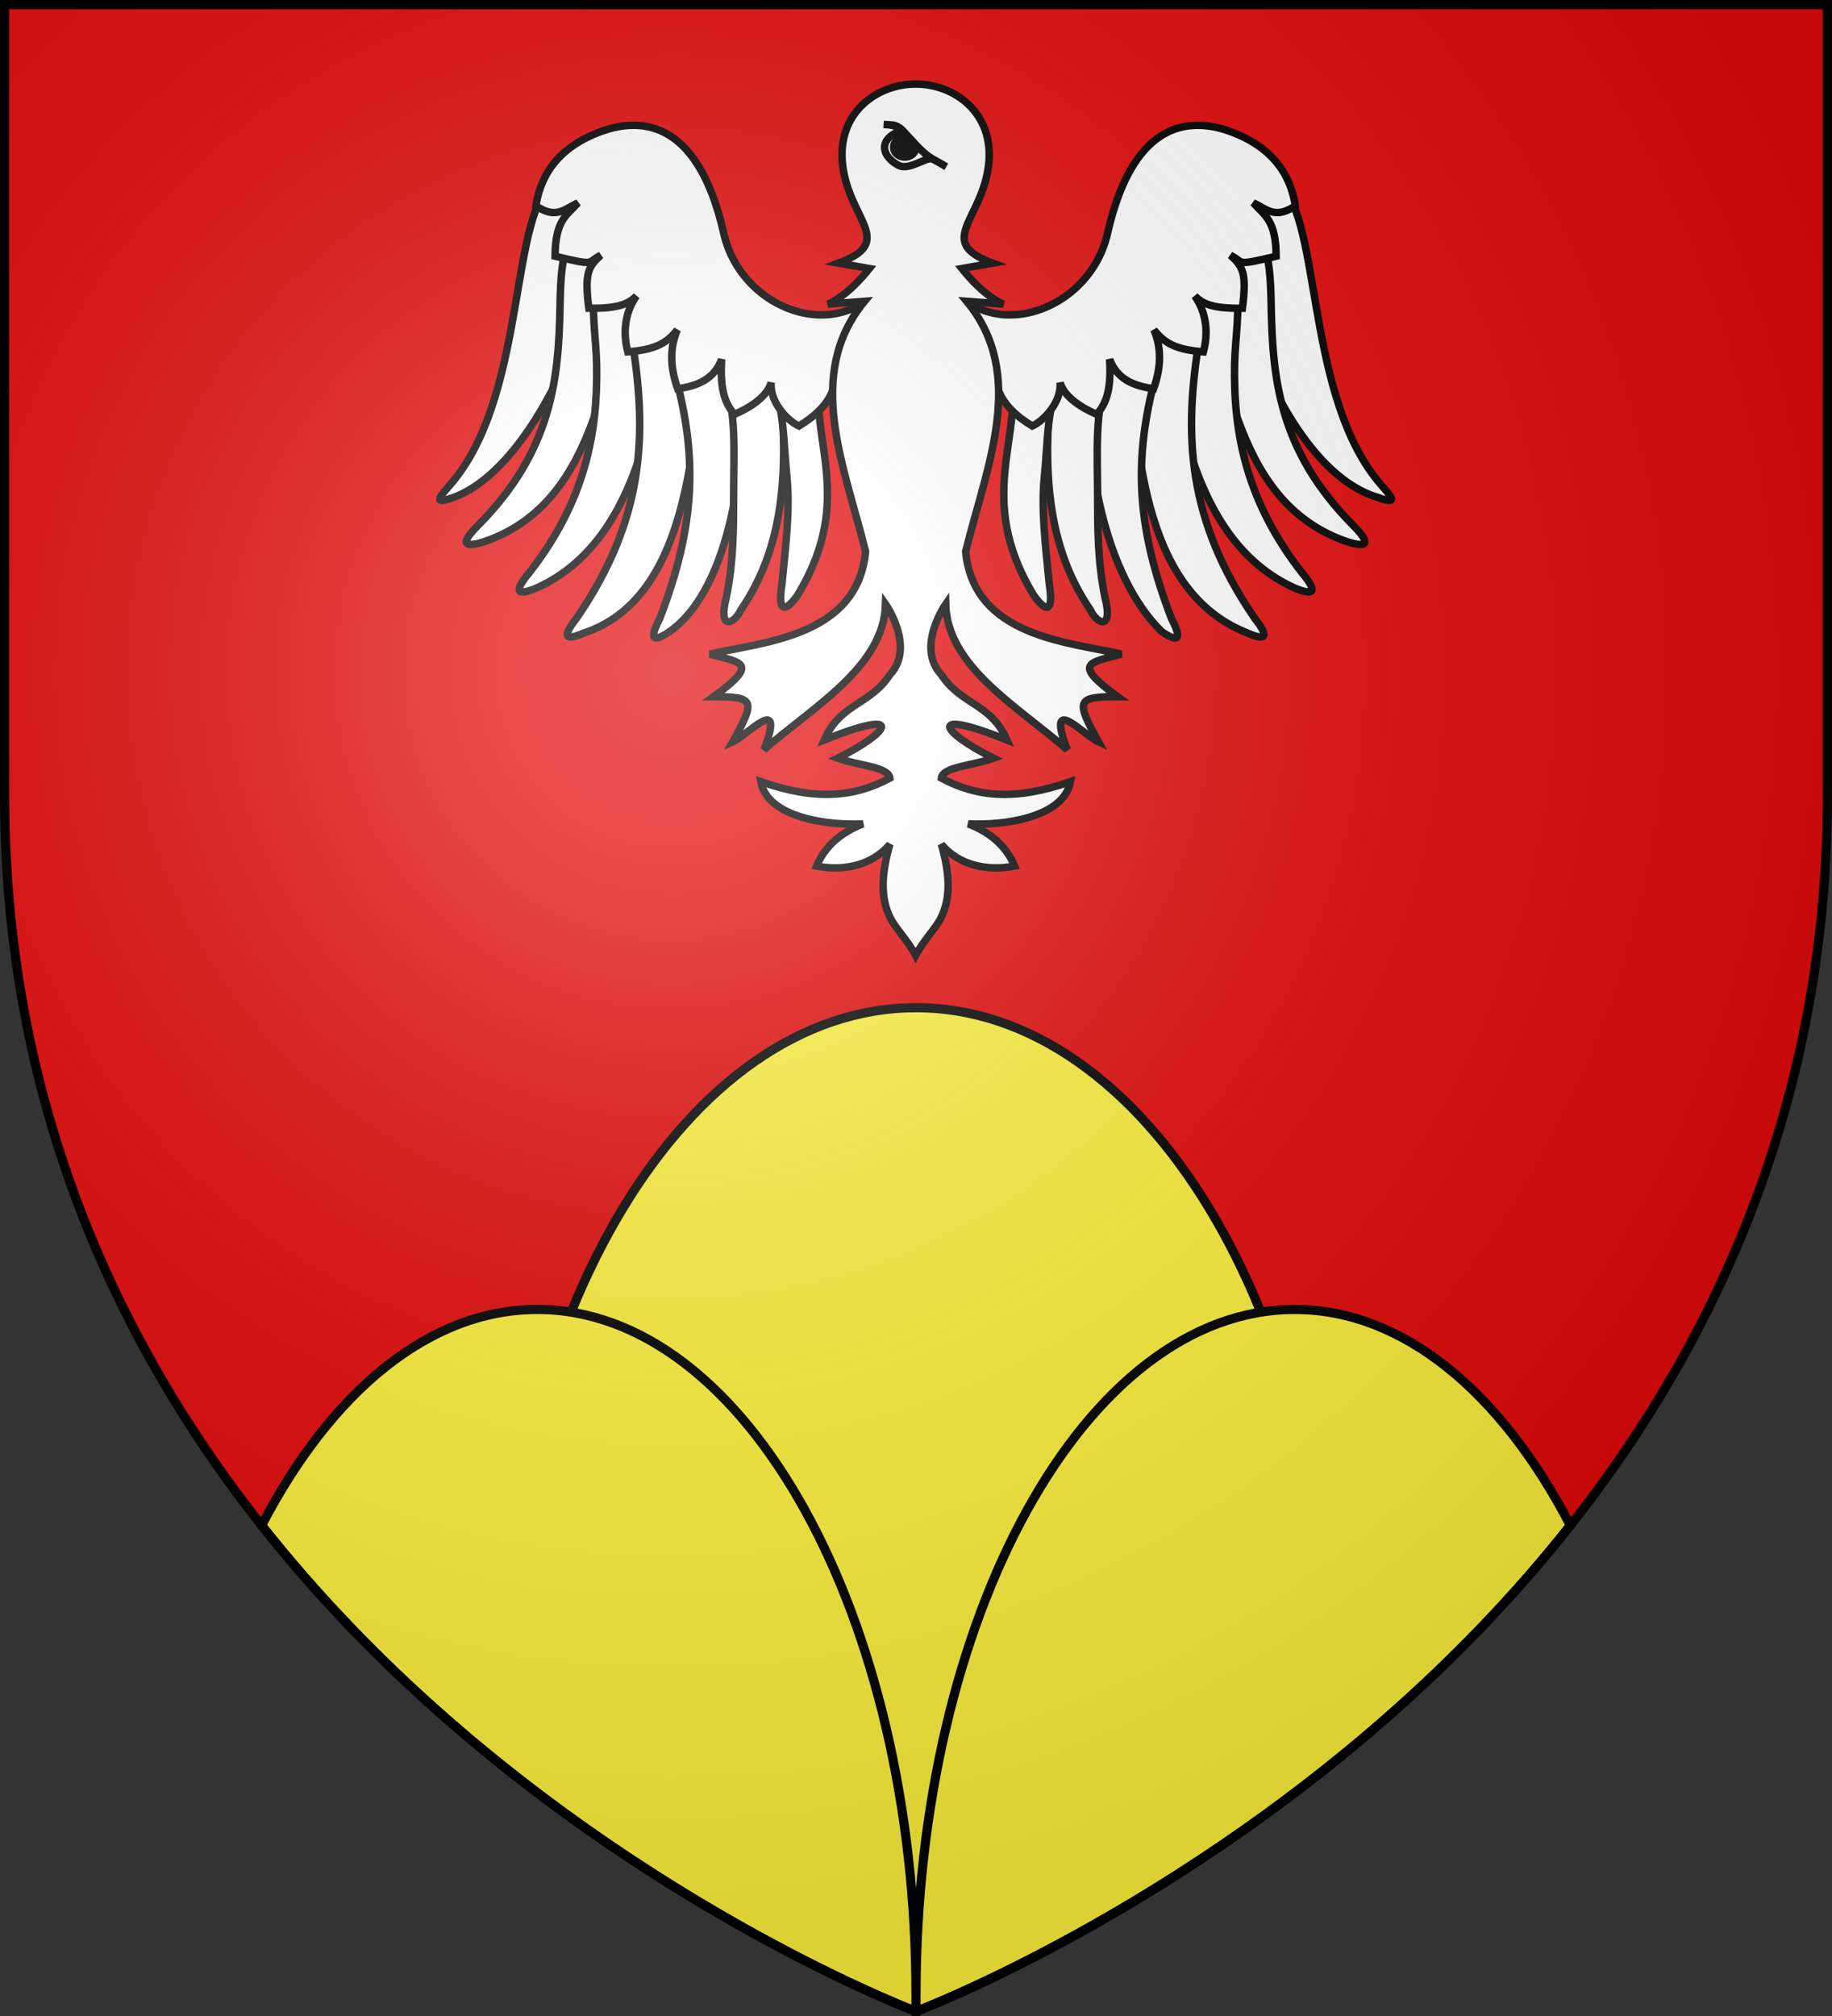 <?xml version="1.0" encoding="UTF-8" standalone="no"?>
<svg
   xmlns:dc="http://purl.org/dc/elements/1.1/"
   xmlns:cc="http://creativecommons.org/ns#"
   xmlns:rdf="http://www.w3.org/1999/02/22-rdf-syntax-ns#"
   xmlns:svg="http://www.w3.org/2000/svg"
   xmlns="http://www.w3.org/2000/svg"
   xmlns:xlink="http://www.w3.org/1999/xlink"
   xmlns:sodipodi="http://sodipodi.sourceforge.net/DTD/sodipodi-0.dtd"
   xmlns:inkscape="http://www.inkscape.org/namespaces/inkscape"
   width="600"
   height="660"
   viewBox="0 0 600 660"
   id="svg2"
   sodipodi:version="0.32"
   inkscape:version="0.46"
   sodipodi:docname="Blason_de_la_ville_de_Buhl-Lorraine-A_(Moselle).svg"
   inkscape:output_extension="org.inkscape.output.svg.inkscape"
   version="1.0">
  <rect x="0" y="0" width="600" height="660" fill="#333333" stroke="none"/>
  <sodipodi:namedview
     inkscape:window-height="977"
     inkscape:window-width="1280"
     inkscape:pageshadow="2"
     inkscape:pageopacity="0.0"
     guidetolerance="10.0"
     gridtolerance="10.0"
     objecttolerance="10.0"
     borderopacity="1.0"
     bordercolor="#666666"
     pagecolor="#ffffff"
     id="base"
     showgrid="false"
     inkscape:zoom="1.1863636"
     inkscape:cx="300"
     inkscape:cy="330"
     inkscape:window-x="-4"
     inkscape:window-y="-4"
     inkscape:current-layer="layer3"
     inkscape:object-nodes="true"
     inkscape:window-maximized="1" />
  <defs
     id="defs4">
    <radialGradient
       id="Gradient1"
       gradientUnits="userSpaceOnUse"
       cx="-80"
       cy="-80"
       r="405">
      <stop
         style="stop-color:#fff;stop-opacity:0.31"
         offset="0"
         id="stop7" />
      <stop
         style="stop-color:#fff;stop-opacity:0.25"
         offset="0.19"
         id="stop9" />
      <stop
         style="stop-color:#6b6b6b;stop-opacity:0.125"
         offset="0.6"
         id="stop11" />
      <stop
         style="stop-color:#000;stop-opacity:0.125"
         offset="1"
         id="stop13" />
    </radialGradient>
    <clipPath
       id="shield_cut">
      <path
         id="shield"
         d="M -298.5,-298.5 L 298.5,-298.5 L 298.5,-40 C 298.5,246.31 0,358.5 0,358.5 C 0,358.5 -298.5,246.31 -298.5,-40 L -298.5,-298.5 z" />
    </clipPath>
  </defs>
  <g
     id="layer4"
     inkscape:label="Fond écu"
     inkscape:groupmode="layer"
     transform="translate(300,300)">
    <use
       xlink:href="#shield"
       id="use18"
       style="fill:#e20909"
       x="0"
       y="0"
       width="600"
       height="660" />
  </g>
  <g
     id="layer3"
     inkscape:label="Meubles"
     inkscape:groupmode="layer"
     transform="translate(300,300)">
    <path
       style="fill:#fcef3c;stroke:#000000;stroke-opacity:1;stroke-width:3"
       d="M 300 329.906 C 225.014 329.906 164.125 430.423 164.125 554.312 C 164.125 562.417 164.429 570.425 164.938 578.312 C 220.611 622.751 273.628 647.418 292.625 655.5 C 294.21 656.174 295.563 656.71 296.656 657.156 C 298.843 658.048 300 658.5 300 658.5 C 300 658.5 301.157 658.048 303.344 657.156 C 304.437 656.71 305.79 656.174 307.375 655.5 C 326.372 647.418 379.389 622.751 435.062 578.312 C 435.571 570.425 435.875 562.417 435.875 554.312 C 435.875 430.423 374.986 329.906 300 329.906 z "
       id="use2523"
       transform="translate(-300,-300)" />
    <g
       id="g13816"
       transform="matrix(2.441,0,0,2.441,-748.253,-1000.893)">
      <path
         sodipodi:nodetypes="cccccc"
         id="path14673"
         d="M 258.138,311.507 C 252.024,315.145 254.37,338.817 244.862,351.139 C 243.544,352.927 240.8,355.206 244.485,353.843 C 256.631,349.389 266.517,322.56 265.164,309.438 C 264.111,309.439 262.181,309.367 261.119,309.44 C 259.359,310.129 259.898,310.818 258.138,311.507 z"
         style="fill:#ffffff;fill-opacity:1;fill-rule:evenodd;stroke:#000000;stroke-width:1;stroke-linecap:butt;stroke-linejoin:miter;stroke-miterlimit:4;stroke-dasharray:none;stroke-opacity:1"
         inkscape:transform-center-x="81.419103"
         inkscape:transform-center-y="-10.853584" />
      <path
         sodipodi:nodetypes="cscccccc"
         id="path14675"
         d="M 260.411,318.415 C 258.941,320.961 258.835,325.018 258.779,327.998 C 258.599,337.607 257.857,347.469 247.75,357.625 C 245.4,360.003 245.793,360.647 248.509,359.812 C 264.721,354.357 264.497,333.956 269.675,322.543 C 269.285,320.107 269.51,317.74 267.931,316.2 C 266.885,316.315 265.84,316.309 264.792,316.498 C 263.118,317.375 262.085,317.538 260.411,318.415 z"
         style="fill:#ffffff;fill-opacity:1;fill-rule:evenodd;stroke:#000000;stroke-width:1;stroke-linecap:butt;stroke-linejoin:miter;stroke-miterlimit:4;stroke-dasharray:none;stroke-opacity:1"
         inkscape:transform-center-x="32.50414"
         inkscape:transform-center-y="-7.1189567" />
      <path
         sodipodi:nodetypes="cscccccc"
         id="path14671"
         d="M 263.506,324.384 C 262.875,328.815 263.611,332.297 263.685,335.942 C 263.874,345.24 262.1,354.425 254.616,363.988 C 252.542,366.482 252.975,367.072 255.532,366.04 C 270.3,359.471 271.742,338.773 273.691,327.315 C 273.112,324.991 272.085,322.774 270.431,321.416 C 269.429,321.614 268.419,321.695 267.421,321.965 C 265.875,322.952 265.052,323.397 263.506,324.384 z"
         style="fill:#ffffff;fill-opacity:1;fill-rule:evenodd;stroke:#000000;stroke-width:1;stroke-linecap:butt;stroke-linejoin:miter;stroke-miterlimit:4;stroke-dasharray:none;stroke-opacity:1"
         inkscape:transform-center-x="-8.1813582"
         inkscape:transform-center-y="-7.6424899" />
      <path
         sodipodi:nodetypes="ccccccc"
         id="path14677"
         d="M 268.367,332.312 C 270.563,345.406 270.097,356.803 260.976,370.076 C 259.021,372.555 259.457,373.119 261.919,372.05 C 276.493,367.276 276.531,345.562 278.139,334.362 C 277.516,332.116 277.364,329.985 275.72,328.704 C 274.75,328.923 273.769,329.027 272.805,329.314 C 271.326,330.314 269.846,331.313 268.367,332.312 z"
         style="fill:#ffffff;fill-opacity:1;fill-rule:evenodd;stroke:#000000;stroke-width:1;stroke-linecap:butt;stroke-linejoin:miter;stroke-miterlimit:4;stroke-dasharray:none;stroke-opacity:1"
         inkscape:transform-center-x="16.400283"
         inkscape:transform-center-y="-1.6707981" />
      <path
         sodipodi:nodetypes="ccccccc"
         id="path14679"
         d="M 274.264,337.559 C 277.267,348.673 276.892,357.773 272.158,370.091 C 270.697,372.891 271.23,373.364 273.451,371.856 C 281.734,366.079 284.074,348.162 282.973,337.376 C 282.179,334.35 281.108,333.852 278.287,332.645 C 277.374,333.04 276.43,333.324 275.536,333.786 C 274.438,335.379 273.753,335.091 274.264,337.559 z"
         style="fill:#ffffff;fill-opacity:1;fill-rule:evenodd;stroke:#000000;stroke-width:1;stroke-linecap:butt;stroke-linejoin:miter;stroke-miterlimit:4;stroke-dasharray:none;stroke-opacity:1" />
      <path
         sodipodi:nodetypes="csccccc"
         id="path14681"
         d="M 280.763,337.415 C 282.484,342.563 282.083,347.877 282.068,353.624 C 282.057,357.886 282.073,362.385 281.088,367.232 C 279.925,371.699 282.104,370.937 283.045,368.92 C 289.067,360.132 289.337,349.777 288.315,338.721 C 288.249,337.149 289.259,335.303 284.689,332.407 C 281.142,333.34 279.704,334.227 280.763,337.415 z"
         style="fill:#ffffff;fill-opacity:1;fill-rule:evenodd;stroke:#000000;stroke-width:1;stroke-linecap:butt;stroke-linejoin:miter;stroke-miterlimit:4;stroke-dasharray:none;stroke-opacity:1"
         inkscape:transform-center-x="5.0521631"
         inkscape:transform-center-y="-1.5425572" />
      <path
         style="fill:#ffffff;fill-opacity:1;fill-rule:evenodd;stroke:#000000;stroke-width:1;stroke-linecap:butt;stroke-linejoin:miter;stroke-miterlimit:4;stroke-dasharray:none;stroke-opacity:1"
         d="M 286.772,337.207 C 288.917,341.446 288.681,345.76 289.229,351.263 C 289.651,355.504 289.041,360.519 288.553,365.442 C 287.85,370.004 289.395,368.745 290.672,366.923 C 298.641,353.653 291.893,346.029 293.604,335.182 C 292.728,333.194 292.022,330.528 287.772,333.756 L 286.772,337.207 z"
         id="path12997"
         sodipodi:nodetypes="csccccc"
         inkscape:transform-center-y="11.246663"
         inkscape:transform-center-x="-0.25406483" />
      <path
         sodipodi:nodetypes="csscccccccccccccccc"
         id="path3971"
         d="M 303.131,323.53 C 297.631,333.938 283.201,329.305 280.743,318.443 C 277.151,302.573 269.047,302.914 263.929,304.899 C 259.539,306.602 256.348,309.585 255.533,314.745 C 258.283,316.562 259.276,315.213 261.176,314.345 C 259.659,316.055 258.147,316.62 258.106,321.499 C 263.794,322.843 262.244,322.377 264.236,321.372 C 262.602,322.878 262.027,323.695 262.639,328.476 C 266.862,328.551 268.101,327.755 269.025,326.83 C 267.38,329.197 267.228,331.933 267.874,334.323 C 271.215,334.048 272.962,333.363 274.509,331.372 C 273.534,333.675 273.471,336.233 274.56,339.271 C 277.329,338.875 279.457,337.954 280.456,335.323 C 280.26,338.769 280.648,341.046 282.198,342.704 C 284.201,341.825 286.539,340.404 287.104,338.437 C 286.886,341.07 289.322,343.599 290.834,344.267 C 292.785,343.082 295.004,341.319 295.607,338.666 C 299.75,334.128 298.772,334.134 306.767,335.761 C 306.1,332.16 304.785,326.533 303.131,323.53 z"
         style="fill:#ffffff;fill-opacity:1;fill-rule:evenodd;stroke:#000000;stroke-width:1;stroke-linecap:butt;stroke-linejoin:miter;stroke-miterlimit:4;stroke-dasharray:none;stroke-opacity:1" />
      <path
         inkscape:transform-center-y="-10.853584"
         inkscape:transform-center-x="81.419103"
         style="fill:#ffffff;fill-opacity:1;fill-rule:evenodd;stroke:#000000;stroke-width:1;stroke-linecap:butt;stroke-linejoin:miter;stroke-miterlimit:4;stroke-dasharray:none;stroke-opacity:1"
         d="M 354.83,311.507 C 360.944,315.145 358.599,338.817 368.106,351.139 C 369.425,352.927 372.168,355.206 368.484,353.843 C 355.316,349.9 346.451,322.56 347.805,309.438 C 348.858,309.439 350.787,309.367 351.85,309.44 C 353.609,310.129 353.071,310.818 354.83,311.507 z"
         id="path14890"
         sodipodi:nodetypes="cccccc" />
      <path
         inkscape:transform-center-y="-7.1189567"
         inkscape:transform-center-x="32.50414"
         style="fill:#ffffff;fill-opacity:1;fill-rule:evenodd;stroke:#000000;stroke-width:1;stroke-linecap:butt;stroke-linejoin:miter;stroke-miterlimit:4;stroke-dasharray:none;stroke-opacity:1"
         d="M 352.557,318.415 C 354.028,320.961 354.133,325.018 354.189,327.998 C 354.37,337.607 355.111,347.469 365.219,357.625 C 367.569,360.003 367.176,360.647 364.46,359.812 C 348.247,354.357 348.471,333.956 343.294,322.543 C 343.684,320.107 343.459,317.74 345.037,316.2 C 346.084,316.315 347.128,316.309 348.176,316.498 C 349.85,317.375 350.884,317.538 352.557,318.415 z"
         id="path14892"
         sodipodi:nodetypes="cscccccc" />
      <path
         inkscape:transform-center-y="-7.6424899"
         inkscape:transform-center-x="-8.1813582"
         style="fill:#ffffff;fill-opacity:1;fill-rule:evenodd;stroke:#000000;stroke-width:1;stroke-linecap:butt;stroke-linejoin:miter;stroke-miterlimit:4;stroke-dasharray:none;stroke-opacity:1"
         d="M 349.462,324.384 C 350.094,328.815 349.357,332.297 349.283,335.942 C 349.095,345.24 350.868,354.425 358.353,363.988 C 360.427,366.482 359.994,367.072 357.437,366.04 C 342.668,359.471 341.226,338.773 339.278,327.315 C 339.857,324.991 340.883,322.774 342.537,321.416 C 343.54,321.614 344.55,321.695 345.548,321.965 C 347.093,322.952 347.917,323.397 349.462,324.384 z"
         id="path14894"
         sodipodi:nodetypes="cscccccc" />
      <path
         inkscape:transform-center-y="-1.6707981"
         inkscape:transform-center-x="16.400283"
         style="fill:#ffffff;fill-opacity:1;fill-rule:evenodd;stroke:#000000;stroke-width:1;stroke-linecap:butt;stroke-linejoin:miter;stroke-miterlimit:4;stroke-dasharray:none;stroke-opacity:1"
         d="M 344.601,332.312 C 342.406,345.406 342.871,356.803 351.992,370.076 C 353.948,372.555 353.512,373.119 351.049,372.05 C 336.22,366.254 336.437,345.562 334.83,334.362 C 335.452,332.116 335.604,329.985 337.248,328.704 C 338.219,328.923 339.2,329.027 340.164,329.314 C 341.643,330.314 343.122,331.313 344.601,332.312 z"
         id="path14896"
         sodipodi:nodetypes="ccccccc" />
      <path
         style="fill:#ffffff;fill-opacity:1;fill-rule:evenodd;stroke:#000000;stroke-width:1;stroke-linecap:butt;stroke-linejoin:miter;stroke-miterlimit:4;stroke-dasharray:none;stroke-opacity:1"
         d="M 338.704,337.559 C 335.702,348.673 336.077,357.773 340.81,370.091 C 342.272,372.891 341.738,373.364 339.517,371.856 C 331.745,364.292 328.894,348.162 329.996,337.376 C 330.79,334.35 331.86,333.852 334.681,332.645 C 335.594,333.04 336.539,333.324 337.433,333.786 C 338.531,335.379 339.216,335.091 338.704,337.559 z"
         id="path14898"
         sodipodi:nodetypes="ccccccc" />
      <path
         inkscape:transform-center-y="-1.5425572"
         inkscape:transform-center-x="5.0521631"
         style="fill:#ffffff;fill-opacity:1;fill-rule:evenodd;stroke:#000000;stroke-width:1;stroke-linecap:butt;stroke-linejoin:miter;stroke-miterlimit:4;stroke-dasharray:none;stroke-opacity:1"
         d="M 332.206,337.415 C 330.485,342.563 330.886,347.877 330.901,353.624 C 330.912,357.886 330.895,362.385 331.881,367.232 C 333.044,371.699 330.864,370.937 329.924,368.92 C 323.901,360.132 323.631,349.777 324.653,338.721 C 324.719,337.149 323.709,335.303 328.279,332.407 C 331.826,333.34 333.265,334.227 332.206,337.415 z"
         id="path14900"
         sodipodi:nodetypes="csccccc" />
      <path
         inkscape:transform-center-x="-0.25406483"
         inkscape:transform-center-y="11.246663"
         sodipodi:nodetypes="csccccc"
         id="path14902"
         d="M 326.197,337.207 C 324.052,341.446 324.288,345.76 323.74,351.263 C 323.318,355.504 323.927,360.519 324.415,365.442 C 325.118,370.004 323.574,368.745 322.297,366.923 C 314.328,353.653 321.075,346.029 319.364,335.182 C 320.241,333.194 320.946,330.528 325.196,333.756 L 326.197,337.207 z"
         style="fill:#ffffff;fill-opacity:1;fill-rule:evenodd;stroke:#000000;stroke-width:1;stroke-linecap:butt;stroke-linejoin:miter;stroke-miterlimit:4;stroke-dasharray:none;stroke-opacity:1" />
      <path
         style="fill:#ffffff;fill-opacity:1;fill-rule:evenodd;stroke:#000000;stroke-width:1;stroke-linecap:butt;stroke-linejoin:miter;stroke-miterlimit:4;stroke-dasharray:none;stroke-opacity:1"
         d="M 309.837,323.53 C 315.337,333.938 329.768,329.305 332.226,318.443 C 335.817,302.573 343.921,302.914 349.039,304.899 C 353.43,306.602 356.621,309.585 357.435,314.745 C 354.686,316.562 353.693,315.213 351.792,314.345 C 353.309,316.055 354.822,316.62 354.862,321.499 C 349.175,322.843 350.725,322.377 348.733,321.372 C 350.367,322.878 350.942,323.695 350.329,328.476 C 346.106,328.551 344.867,327.755 343.944,326.83 C 345.589,329.197 345.741,331.933 345.094,334.323 C 341.753,334.048 340.006,333.363 338.459,331.372 C 339.435,333.675 339.497,336.233 338.409,339.271 C 335.64,338.875 333.512,337.954 332.512,335.323 C 332.709,338.769 332.321,341.046 330.77,342.704 C 328.768,341.825 326.43,340.404 325.865,338.437 C 326.083,341.07 323.647,343.599 322.135,344.267 C 320.183,343.082 317.965,341.319 317.361,338.666 C 313.219,334.128 314.197,334.134 306.201,335.761 C 306.868,332.16 308.184,326.533 309.837,323.53 z"
         id="path14904"
         sodipodi:nodetypes="csscccccccccccccccc" />
      <path
         sodipodi:nodetypes="csccccccccccccccccccscsccccccccccccccccccsc"
         d="M 306.484,298.407 C 311.705,298.405 317.121,302.292 316.272,309.306 C 315.379,316.681 309.054,319.561 316.833,322.425 L 312.689,323.151 C 313.801,324.54 315.903,326.915 318.262,327.919 L 313.336,327.546 C 321.481,337.405 316.041,349.591 313.198,361.103 C 314.272,372.529 326.972,373.223 334.089,374.862 C 329.901,376.024 327.293,375.986 333.595,380.577 C 327.981,380.544 327.987,381.127 331.022,386.626 C 328.993,385.725 323.891,379.92 326.824,387.687 C 320.362,381.974 310.743,376.643 310.517,368.155 C 310.517,368.155 306.471,373.922 309.939,377.632 C 312.609,381.703 316.568,381.435 318.744,386.374 C 307.824,382.007 309.786,385.259 316.939,388.824 C 314.269,389.804 310.101,389.96 309.939,391.496 C 314.7,394.049 319.881,394.549 327.255,391.962 C 326.366,396.837 318.175,397.878 313.544,397.628 C 316.18,398.657 318.541,400.348 319.771,403.294 C 315.972,404.015 312.276,403.138 309.939,400.375 C 311.196,404.742 311.109,407.749 309.893,410.216 C 309.157,411.709 307.571,413.202 306.484,415.264 C 305.398,413.202 303.811,411.709 303.076,410.216 C 301.859,407.749 301.773,404.742 303.029,400.375 C 300.693,403.138 296.996,404.015 293.197,403.294 C 294.428,400.348 296.789,398.657 299.424,397.628 C 294.793,397.878 286.603,396.837 285.714,391.962 C 293.087,394.549 298.269,394.049 303.029,391.496 C 302.867,389.96 298.7,389.804 296.03,388.824 C 303.183,385.259 305.144,382.007 294.225,386.374 C 296.401,381.435 300.36,381.703 303.029,377.632 C 306.498,373.922 302.452,368.155 302.452,368.155 C 302.225,376.643 292.606,381.974 286.144,387.687 C 289.077,379.92 283.976,385.725 281.946,386.626 C 284.982,381.127 284.987,380.544 279.374,380.577 C 285.675,375.986 283.067,376.024 278.88,374.862 C 285.996,373.223 298.696,372.529 299.77,361.103 C 296.927,349.591 291.487,337.405 299.633,327.546 L 294.706,327.919 C 297.065,326.915 299.168,324.54 300.279,323.151 L 296.135,322.425 C 303.914,319.561 297.59,316.681 296.697,309.306 C 295.847,302.292 301.263,298.405 306.484,298.407 z"
         style="fill:#ffffff;fill-opacity:1;fill-rule:evenodd;stroke:#000000;stroke-width:1;stroke-linecap:butt;stroke-linejoin:miter;stroke-miterlimit:4;stroke-dasharray:none;stroke-opacity:1"
         id="path13584" />
      <path
         style="fill:#ffffff;fill-opacity:1;fill-rule:evenodd;stroke:#000000;stroke-width:1;stroke-linecap:butt;stroke-linejoin:miter;stroke-miterlimit:4;stroke-dasharray:none;stroke-opacity:1"
         d="M 302.206,303.826 C 303.302,303.944 303.762,303.706 304.692,304.57 C 306.372,306.411 307.51,307.728 308.695,308.408 C 309.443,308.837 310.017,309.149 310.598,309.493 C 310.355,309.361 309.218,308.675 308.669,308.419 C 307.716,308.287 305.551,310.021 304.198,309.315 C 302.017,308.177 301.23,305.838 304.628,304.6 C 304.588,304.309 303.597,303.852 302.206,303.826 z"
         id="path3979"
         sodipodi:nodetypes="ccsccscc" />
      <path
         style="fill:#000000;fill-opacity:1;fill-rule:evenodd;stroke:#000000;stroke-width:1;stroke-linecap:round;stroke-linejoin:round;stroke-miterlimit:4;stroke-dasharray:none;stroke-dashoffset:0;stroke-opacity:1"
         d="M 304.41,308.086 C 303.657,307.786 303.323,307.006 303.666,306.345 C 304.008,305.684 305.011,305.193 305.65,305.692 C 306.262,306.17 306.728,306.784 306.395,307.433 C 306.063,308.079 305.209,308.374 304.462,308.106"
         id="path3981"
         sodipodi:nodetypes="csssc" />
    </g>
    <path
       style="fill:#fcef3c;stroke:#000000;stroke-opacity:1;stroke-width:3"
       d="M 175.969 428.688 C 140.387 428.688 108.31 455.892 85.688 499.375 C 161.23 594.997 264.42 643.5 292.625 655.5 C 297.355 657.512 299.941 658.489 299.969 658.5 C 299.992 656.718 300 654.948 300 653.156 C 300 529.267 244.434 428.687 175.969 428.688 z M 300 653.156 C 300 654.948 300.008 656.718 300.031 658.5 C 300.059 658.489 302.645 657.512 307.375 655.5 C 335.58 643.5 438.77 594.997 514.312 499.375 C 491.69 455.892 459.613 428.688 424.031 428.688 C 355.566 428.687 300 529.267 300 653.156 z "
       id="use2518"
       transform="translate(-300,-300)" />
  </g>
  <g
     id="layer2"
     inkscape:label="Reflet final"
     inkscape:groupmode="layer"
     transform="translate(300,300)"
     sodipodi:insensitive="true">
    <use
       xlink:href="#shield"
       id="use22"
       style="fill:url(#Gradient1)"
       x="0"
       y="0"
       width="600"
       height="660" />
  </g>
  <g
     id="layer1"
     inkscape:label="Contour final"
     inkscape:groupmode="layer"
     transform="translate(300,300)"
     sodipodi:insensitive="true">
    <use
       xlink:href="#shield"
       style="fill:none;stroke:#000000;stroke-width:3"
       id="use25"
       x="0"
       y="0"
       width="600"
       height="660" />
  </g>
</svg>
